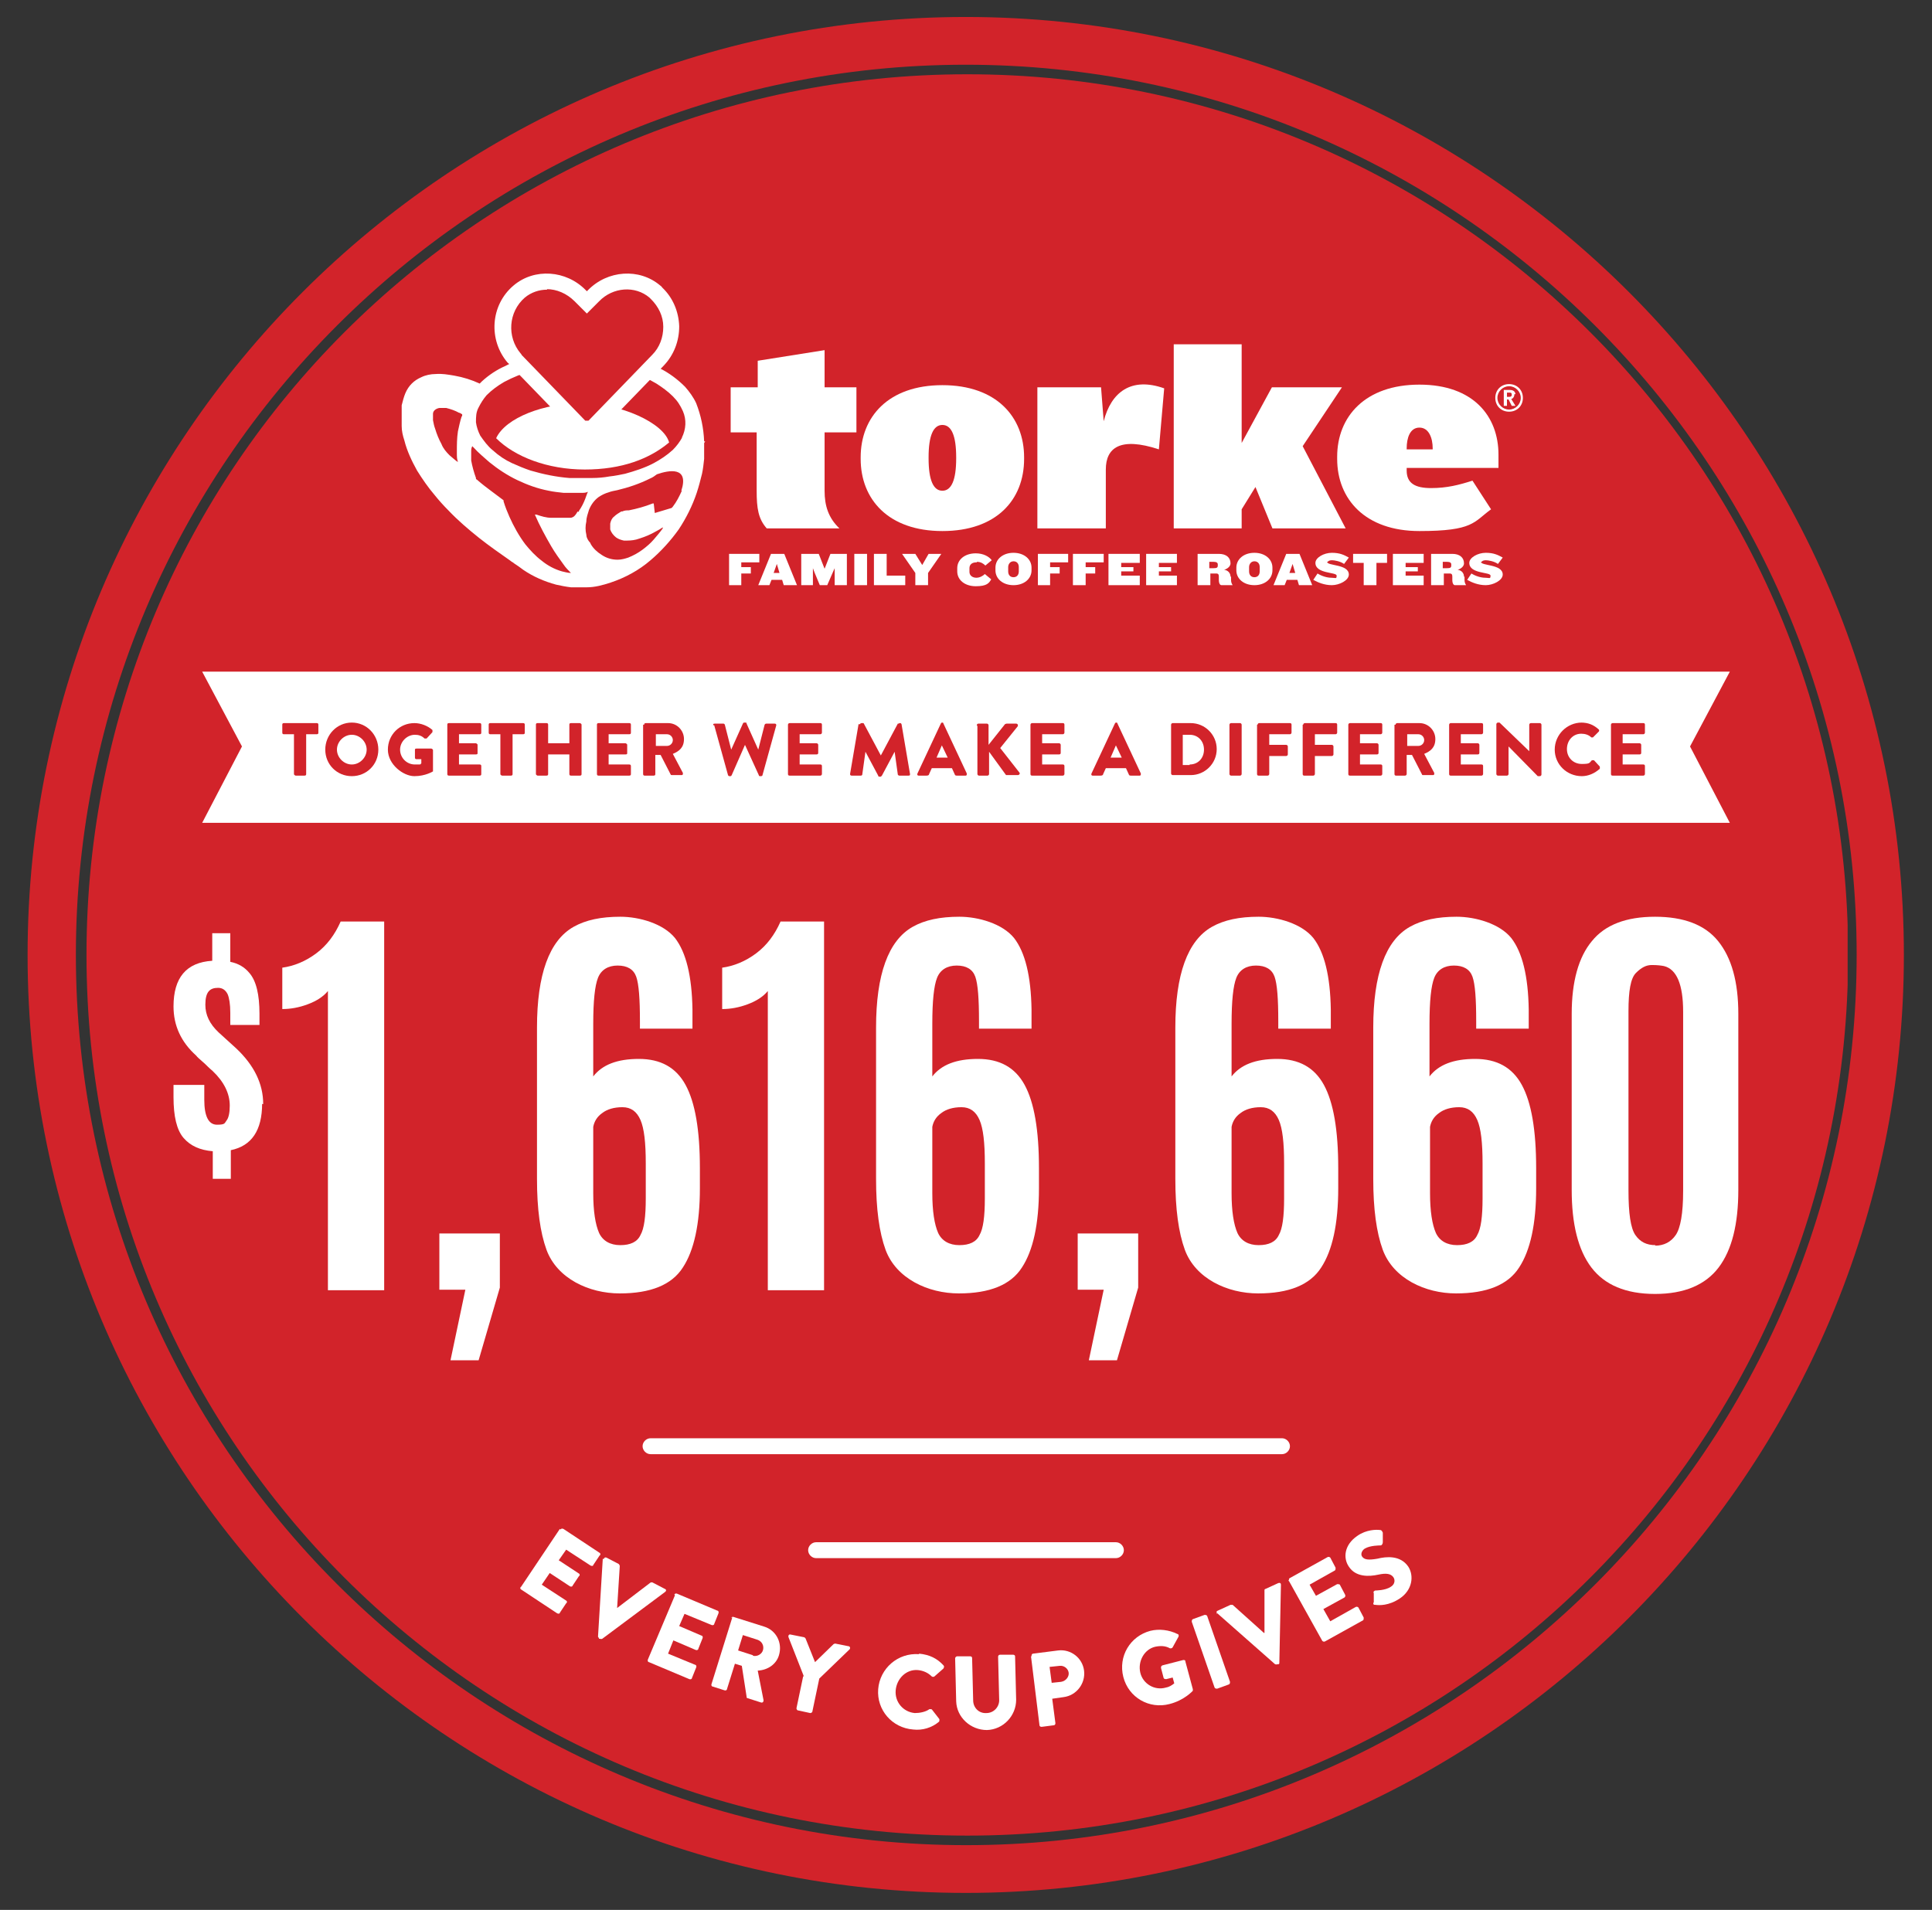 <svg viewBox="0 0 364.1 360" version="1.1" xmlns:xlink="http://www.w3.org/1999/xlink" xmlns="http://www.w3.org/2000/svg" id="Layer_1">
  
  <rect x="0" y="0" width="364.1" height="360" fill="#333333" stroke="none"/>
  
  <defs>
    <style>
      .st0 {
        fill: none;
      }

      .st1 {
        fill: #fff;
      }

      .st2 {
        fill: #d2232a;
      }

      .st3 {
        clip-path: url(#clippath);
      }
    </style>
    <clipPath id="clippath">
      <rect height="332" width="332" y="14" x="16.2" class="st0"></rect>
    </clipPath>
  </defs>
  <g data-name="Layer_1" id="Layer_11">
    <g id="Group_718">
      <g class="st3">
        <g id="Group_708">
          <g id="Group_707">
            <g id="Path_339">
              <path d="M182.3,346c91.7,0,166-74.3,166-166h0c0-91.7-74.3-166-166-166h0C90.6,14,16.3,88.3,16.3,180h0c0,91.7,74.3,166,166,166h0" class="st2"></path>
            </g>
          </g>
        </g>
      </g>
    </g>
    <polygon points="326 155.1 38.1 155.1 45.6 140.7 38.1 126.6 326 126.6 318.5 140.7 326 155.1" class="st1"></polygon>
    <g>
      <path d="M55.5,138.4h-2c-.2,0-.3-.1-.3-.3v-1.5c0-.1,0-.3.3-.3h6.2c.2,0,.3.1.3.3v1.5c0,.1,0,.3-.3.3h-2v7.5c0,.1,0,.3-.3.3h-1.7c0,0-.3-.1-.3-.3v-7.5h0Z" class="st2"></path>
      <path d="M66.3,136.2c2.8,0,5,2.3,5,5.1s-2.2,5-5,5-5-2.2-5-5,2.2-5.1,5-5.1ZM66.3,144.1c1.5,0,2.8-1.3,2.8-2.8s-1.3-2.8-2.8-2.8-2.8,1.3-2.8,2.8,1.3,2.8,2.8,2.8Z" class="st2"></path>
      <path d="M78.1,136.3c1.2,0,2.5.5,3.4,1.3,0,0,0,.3,0,.4l-1.1,1.2h-.4c-.5-.5-1.1-.7-1.8-.7-1.5,0-2.8,1.3-2.8,2.8s1.2,2.8,2.8,2.8.8,0,1.2-.2v-.8h-.9c-.2,0-.3-.1-.3-.3v-1.4c0-.2,0-.3.3-.3h2.8c0,0,.3.1.3.3v4s-1.4.9-3.5.9-5-2.2-5-5,2.2-5,5-5Z" class="st2"></path>
      <path d="M84.3,136.6c0-.1,0-.3.3-.3h5.8c.2,0,.3.1.3.3v1.5c0,.1,0,.3-.3.3h-3.9v1.7h3.2c0,0,.3.1.3.3v1.5c0,.2,0,.3-.3.3h-3.2v1.9h3.9c.2,0,.3.1.3.3v1.5c0,.1,0,.3-.3.3h-5.8c-.2,0-.3-.1-.3-.3v-9.3Z" class="st2"></path>
      <path d="M94.4,138.4h-2c-.2,0-.3-.1-.3-.3v-1.5c0-.1,0-.3.3-.3h6.2c.2,0,.3.1.3.3v1.5c0,.1,0,.3-.3.3h-2v7.5c0,.1,0,.3-.3.3h-1.7c0,0-.3-.1-.3-.3v-7.5h.1Z" class="st2"></path>
      <path d="M101,136.6c0-.1,0-.3.3-.3h1.7c.2,0,.3.1.3.3v3.5h4v-3.5c0-.1,0-.3.3-.3h1.7c0,0,.3.1.3.3v9.3c0,.1,0,.3-.3.3h-1.7c-.2,0-.3-.1-.3-.3v-3.7h-4v3.7c0,.1,0,.3-.3.3h-1.7c0,0-.3-.1-.3-.3v-9.3Z" class="st2"></path>
      <path d="M112.5,136.6c0-.1,0-.3.3-.3h5.8c.2,0,.3.1.3.3v1.5c0,.1,0,.3-.3.3h-3.9v1.7h3.2c0,0,.3.1.3.3v1.5c0,.2,0,.3-.3.3h-3.2v1.9h3.9c.2,0,.3.1.3.3v1.5c0,.1,0,.3-.3.3h-5.8c-.2,0-.3-.1-.3-.3v-9.3Z" class="st2"></path>
      <path d="M121.4,136.6c0-.1,0-.3.3-.3h4.2c1.7,0,3,1.4,3,3s-.9,2.3-2.1,2.8l1.9,3.6c0,.2,0,.4-.2.4h-1.9c0,0-.2,0-.2-.1l-1.9-3.7h-1v3.6c0,.1,0,.3-.3.3h-1.7c-.2,0-.3-.1-.3-.3v-9.3h.2ZM125.7,140.6c.6,0,1.1-.5,1.1-1.1s-.5-1.1-1.1-1.1h-2.1v2.2h2.1Z" class="st2"></path>
      <path d="M134.4,136.7c0-.2,0-.3.3-.3h1.6c.1,0,.2,0,.3.2l1.2,4.7h0l2.2-4.9s.1-.2.2-.2h.3c.1,0,.2,0,.2.2l2.2,4.9h0l1.2-4.7s.1-.2.3-.2h1.6c.2,0,.3.1.3.3l-2.6,9.4c0,.1-.1.2-.3.2h-.2s-.2,0-.2-.2l-2.6-5.7h0l-2.5,5.7s-.1.2-.2.2h-.2c-.1,0-.2,0-.3-.2l-2.6-9.4h-.2Z" class="st2"></path>
      <path d="M148.5,136.6c0-.1.1-.3.3-.3h5.8c.2,0,.3.1.3.3v1.5c0,.1-.1.3-.3.3h-3.9v1.7h3.2c.1,0,.3.1.3.3v1.5c0,.2-.1.3-.3.3h-3.2v1.9h3.9c.2,0,.3.1.3.3v1.5c0,.1-.1.3-.3.3h-5.8c-.2,0-.3-.1-.3-.3v-9.3Z" class="st2"></path>
      <path d="M162.1,136.5c0-.1.1-.2.3-.2h.2s.2,0,.2.1l3.2,6h0l3.2-6h.2c0-.1.2-.1.2-.1.1,0,.2,0,.3.2l1.6,9.4c0,.2,0,.3-.3.3h-1.7c-.1,0-.3-.1-.3-.2l-.6-4.3h0l-2.4,4.5-.2.2h-.3s-.2,0-.2-.2l-2.4-4.5h0l-.6,4.3c0,.1-.1.2-.3.2h-1.7c-.2,0-.3-.1-.3-.3l1.6-9.4h.3Z" class="st2"></path>
      <path d="M172.9,145.8l4.4-9.4s.1-.2.2-.2h.1s.2,0,.2.2l4.4,9.4c0,.2,0,.4-.2.4h-1.6c-.3,0-.4,0-.5-.3l-.5-1.1h-3.8l-.5,1.1c0,.2-.2.3-.5.3h-1.5c-.2,0-.3-.2-.2-.4h0ZM178.6,142.8l-1.1-2.3h0l-1,2.3h2.1Z" class="st2"></path>
      <path d="M184.1,136.7c0-.2.1-.3.3-.3h1.6c.2,0,.3.2.3.3v3.7l3.1-3.9s.2-.1.3-.1h1.8c.3,0,.4.3.3.5l-3.3,4.1,3.6,4.6c.2.2,0,.5-.3.5h-2.2l-3.2-4.4v4.2c0,.2-.2.3-.3.3h-1.6c-.2,0-.3-.2-.3-.3v-9.1h-.1Z" class="st2"></path>
      <path d="M194.2,136.6c0-.1.1-.3.3-.3h5.8c.2,0,.3.1.3.3v1.5c0,.1-.1.3-.3.3h-3.9v1.7h3.2c.1,0,.3.1.3.3v1.5c0,.2-.1.3-.3.3h-3.2v1.9h3.9c.2,0,.3.1.3.3v1.5c0,.1-.1.3-.3.3h-5.8c-.2,0-.3-.1-.3-.3v-9.3Z" class="st2"></path>
      <path d="M205.7,145.8l4.4-9.4s.1-.2.2-.2h.1s.2,0,.2.2l4.4,9.4c0,.2,0,.4-.2.4h-1.6c-.3,0-.4,0-.5-.3l-.5-1.1h-3.8l-.5,1.1c0,.2-.2.3-.5.3h-1.5c-.2,0-.3-.2-.2-.4h0ZM211.4,142.8l-1.1-2.3h0l-1,2.3h2.1Z" class="st2"></path>
      <path d="M220.7,136.6c0-.1.1-.3.3-.3h3.4c2.7,0,4.9,2.2,4.9,4.9s-2.2,4.9-4.9,4.9h-3.4c-.1,0-.3-.1-.3-.3v-9.3h0ZM224.2,144.1c1.6,0,2.7-1.2,2.7-2.8s-1.1-2.8-2.7-2.8h-1.3v5.7h1.3Z" class="st2"></path>
      <path d="M231.7,136.6c0-.1.1-.3.3-.3h1.7c.1,0,.3.1.3.3v9.3c0,.1-.1.3-.3.3h-1.7c-.1,0-.3-.1-.3-.3v-9.3Z" class="st2"></path>
      <path d="M237,136.6c0-.1.1-.3.3-.3h5.8c.2,0,.3.1.3.3v1.5c0,.1-.1.3-.3.3h-3.9v2h3.2c.1,0,.3.1.3.3v1.5c0,.1-.1.3-.3.3h-3.2v3.4c0,.1-.1.3-.3.3h-1.7c-.2,0-.3-.1-.3-.3v-9.3h0Z" class="st2"></path>
      <path d="M245.6,136.6c0-.1.1-.3.3-.3h5.8c.2,0,.3.1.3.3v1.5c0,.1-.1.3-.3.3h-3.9v2h3.2c.1,0,.3.1.3.3v1.5c0,.1-.1.3-.3.3h-3.2v3.4c0,.1-.1.3-.3.3h-1.7c-.2,0-.3-.1-.3-.3v-9.3h0Z" class="st2"></path>
      <path d="M254.1,136.6c0-.1.1-.3.3-.3h5.8c.2,0,.3.1.3.3v1.5c0,.1-.1.3-.3.3h-3.9v1.7h3.2c.1,0,.3.1.3.3v1.5c0,.2-.1.3-.3.3h-3.2v1.9h3.9c.2,0,.3.1.3.3v1.5c0,.1-.1.3-.3.3h-5.8c-.2,0-.3-.1-.3-.3v-9.3Z" class="st2"></path>
      <path d="M263,136.6c0-.1.1-.3.3-.3h4.2c1.7,0,3,1.4,3,3s-.9,2.3-2.1,2.8l1.9,3.6c0,.2,0,.4-.2.4h-1.9c-.1,0-.2,0-.2-.1l-1.9-3.7h-1v3.6c0,.1-.1.3-.3.3h-1.7c-.2,0-.3-.1-.3-.3v-9.3h.2ZM267.3,140.6c.6,0,1.1-.5,1.1-1.1s-.5-1.1-1.1-1.1h-2.1v2.2h2.1Z" class="st2"></path>
      <path d="M273.1,136.6c0-.1.1-.3.3-.3h5.8c.2,0,.3.1.3.3v1.5c0,.1-.1.3-.3.3h-3.9v1.7h3.2c.1,0,.3.1.3.3v1.5c0,.2-.1.3-.3.3h-3.2v1.9h3.9c.2,0,.3.1.3.3v1.5c0,.1-.1.3-.3.3h-5.8c-.2,0-.3-.1-.3-.3v-9.3Z" class="st2"></path>
      <path d="M282,136.5c0-.1.1-.3.3-.3h.3l5.6,5.4h0v-5c0-.1.1-.3.3-.3h1.7c.1,0,.3.1.3.3v9.4c0,.1-.1.3-.3.3h-.4l-5.5-5.6h0v5.2c0,.1-.1.3-.3.3h-1.7c-.1,0-.3-.1-.3-.3v-9.4h0Z" class="st2"></path>
      <path d="M297.9,136.2c1.4,0,2.4.4,3.4,1.3.1.1.1.3,0,.4l-1.1,1.1h-.3c-.5-.5-1.2-.7-1.9-.7-1.6,0-2.7,1.3-2.7,2.9s1.2,2.8,2.8,2.8,1.4-.2,1.9-.7h.4l1.1,1.2v.4c-1,.9-2.2,1.4-3.4,1.4-2.8,0-5.1-2.2-5.1-5s2.3-5.1,5.1-5.1h-.2Z" class="st2"></path>
      <path d="M303.6,136.6c0-.1.1-.3.3-.3h5.8c.2,0,.3.1.3.3v1.5c0,.1-.1.3-.3.3h-3.9v1.7h3.2c.1,0,.3.1.3.3v1.5c0,.2-.1.3-.3.3h-3.2v1.9h3.9c.2,0,.3.1.3.3v1.5c0,.1-.1.3-.3.3h-5.8c-.2,0-.3-.1-.3-.3v-9.3Z" class="st2"></path>
    </g>
    <g>
      <path d="M105.7,288.3c0-.2.3-.2.5-.1l6.8,4.5c.2.1.2.4,0,.5l-1.2,1.8c0,.2-.3.2-.5.1l-4.6-3-1.4,2,3.8,2.5c.2.1.2.4,0,.5l-1.2,1.8c0,.2-.4.2-.5.1l-3.8-2.5-1.5,2.2,4.6,3c.2.1.2.4,0,.5l-1.2,1.8c0,.2-.3.2-.5.1l-6.8-4.5c-.2-.1-.2-.4,0-.5l7.3-10.9h0Z" class="st1"></path>
      <path d="M113.8,293.9c0-.3.3-.4.5-.3l2.3,1.2c0,0,.2.2.2.4l-.5,7.9h0l6.3-4.8s.3-.1.4,0l2.3,1.2c.3.1.3.4,0,.6l-11.8,8.8c0,0-.3.1-.4,0h-.2c0-.2-.2-.3-.2-.4l.9-14.7h0Z" class="st1"></path>
      <path d="M127.1,300.6c0-.2.3-.3.5-.2l7.6,3.2c.2,0,.3.3.2.5l-.8,2c0,.2-.3.3-.5.2l-5.1-2.1-1,2.3,4.2,1.8c.2,0,.3.3.2.5l-.8,2c0,.2-.3.3-.5.2l-4.2-1.8-1,2.5,5.1,2.1c.2,0,.3.3.2.5l-.8,2c0,.2-.3.3-.5.2l-7.6-3.2c-.2,0-.3-.3-.2-.5l5.1-12.1h0Z" class="st1"></path>
      <path d="M137.8,305c0-.2.3-.3.5-.2l5.7,1.8c2.3.7,3.5,3.1,2.8,5.4-.5,1.7-2.1,2.8-4,2.9l1.1,5.6c0,.3-.2.5-.5.4l-2.5-.8c-.2,0-.2-.2-.2-.3l-.9-5.8-1.3-.4-1.5,4.8c0,.2-.3.3-.5.2l-2.2-.7c-.2,0-.3-.3-.2-.5l3.9-12.5h-.2ZM141.9,312.1c.8.2,1.7-.3,1.9-1.1.2-.8-.2-1.6-1-1.9l-2.8-.9-.9,2.9,2.8.9h0Z" class="st1"></path>
      <path d="M151.5,316l-2.9-7.4c-.1-.3.1-.6.4-.5l2.5.5c.2,0,.2.2.3.2l1.8,4.5,3.5-3.4s.2-.1.3-.1l2.5.5c.3,0,.4.4.2.6l-5.7,5.5-1.3,6.2c0,.2-.3.3-.4.3l-2.3-.5c-.2,0-.3-.3-.3-.4l1.3-6.2v.2Z" class="st1"></path>
      <path d="M173.2,311.7c2,.2,3.4.9,4.6,2.2.2.2.1.4,0,.6l-1.7,1.5c-.1.1-.4.1-.5,0-.7-.7-1.6-1.1-2.6-1.2-2.2-.2-4,1.6-4.2,3.8-.2,2.2,1.4,4.1,3.6,4.3.9,0,2-.2,2.7-.7.1-.1.4,0,.5,0l1.4,1.8c.1.1,0,.4,0,.5-1.4,1.2-3.2,1.7-4.9,1.5-4-.3-6.9-3.7-6.6-7.6s3.7-6.9,7.7-6.6h0Z" class="st1"></path>
      <path d="M180,312.6c0-.2.2-.4.4-.4h2.4c.2,0,.4.1.4.3l.2,8c0,1.4,1.1,2.5,2.5,2.4,1.4,0,2.5-1.2,2.4-2.6l-.2-8c0-.2.1-.4.4-.4h2.4c.2,0,.4.1.4.3l.2,8.2c0,3-2.4,5.6-5.5,5.7-3.1,0-5.7-2.4-5.8-5.4l-.2-8.2h0Z" class="st1"></path>
      <path d="M194.4,312.1c0-.2.1-.4.3-.4l4.7-.6c2.4-.3,4.6,1.4,4.9,3.8.3,2.4-1.4,4.7-3.9,5l-2.1.3.6,4.6c0,.2-.1.4-.3.4l-2.3.3c-.2,0-.4-.1-.4-.3l-1.6-13h.1ZM200,317c.8-.1,1.5-.9,1.4-1.7-.1-.8-.9-1.4-1.7-1.3l-1.9.2.4,3,1.9-.2h0Z" class="st1"></path>
      <path d="M216.8,307.4c1.6-.4,3.5-.2,5.1.6.2,0,.3.3.2.5l-1.1,2c-.1.2-.3.2-.5.2-.9-.5-1.8-.5-2.8-.3-2.1.5-3.3,2.8-2.8,4.9s2.7,3.4,4.8,2.8c.6-.1,1.1-.4,1.6-.8l-.3-1.1-1.2.3c-.2,0-.4,0-.5-.2l-.5-1.9c0-.2,0-.4.3-.5l3.9-1c.2,0,.4,0,.4.3l1.4,5.2v.3s-1.6,1.8-4.4,2.5c-3.8,1-7.7-1.2-8.7-5.1s1.3-7.7,5.1-8.7h0Z" class="st1"></path>
      <path d="M224.6,305.7c0-.2,0-.4.2-.5l2.2-.8c.2,0,.4,0,.5.2l4.3,12.4c0,.2,0,.4-.2.5l-2.2.8c-.2,0-.4,0-.5-.2l-4.3-12.4Z" class="st1"></path>
      <path d="M229.4,304.2c-.2-.2-.2-.5.1-.6l2.4-1.1h.4l5.9,5.3h.1v-8c0-.1,0-.3.2-.3l2.4-1.1c.3-.1.5,0,.5.3l-.3,14.7c0,.1,0,.3-.2.3h-.2c-.1.1-.3,0-.4,0l-11-9.7v.2Z" class="st1"></path>
      <path d="M242.9,298c0-.2,0-.4.1-.5l7.2-4c.2-.1.4,0,.5.1l1,1.9c0,.2,0,.4-.1.5l-4.8,2.7,1.2,2.1,4-2.2c.2,0,.4,0,.5.1l1,1.9c.1.2,0,.4-.1.5l-4,2.2,1.3,2.3,4.8-2.7c.2-.1.4,0,.5.1l1,1.9c0,.2,0,.4-.1.5l-7.2,4c-.2.1-.4,0-.5-.1l-6.4-11.5v.2Z" class="st1"></path>
      <path d="M258.9,302.2v-1.9c-.2-.3.2-.5.3-.5,0,0,1.9,0,2.9-.7.7-.4.9-1.2.5-1.8-.5-.7-1.4-.8-2.8-.5-1.8.4-4.3.5-5.6-1.5-1.1-1.6-.9-4.1,1.6-5.8,1.7-1.2,3.6-1.2,4.3-1.1.3,0,.4.3.5.5v1.8c0,.3-.2.6-.4.6s-2,0-3,.6c-.6.4-.8,1.1-.5,1.5.4.6,1.2.7,2.9.4,1.6-.4,4.3-.7,5.8,1.5,1.1,1.7.8,4.4-1.6,6-2.1,1.4-3.9,1.3-4.6,1.2-.3,0-.4,0-.4-.4h.1Z" class="st1"></path>
    </g>
    <path d="M182,356.8c-97.5,0-176.8-79.3-176.8-176.8S84.5,3.2,182,3.2s176.8,79.3,176.8,176.8-79.3,176.8-176.8,176.8h0ZM182,12.2C89.5,12.2,14.3,87.5,14.3,180s75.3,167.8,167.8,167.8,167.8-75.3,167.8-167.8S274.5,12.2,182,12.2Z" class="st2"></path>
    <path d="M241.6,274.1h-119c-.8,0-1.5-.7-1.5-1.5s.7-1.5,1.5-1.5h119c.8,0,1.5.7,1.5,1.5s-.7,1.5-1.5,1.5Z" class="st1"></path>
    <path d="M210.3,293.7h-56.5c-.8,0-1.5-.7-1.5-1.5s.7-1.5,1.5-1.5h56.5c.8,0,1.5.7,1.5,1.5s-.7,1.5-1.5,1.5Z" class="st1"></path>
    <g>
      <polygon points="139.7 106 143.1 106 143.1 104.4 137.4 104.4 137.4 110.3 139.7 110.3 139.7 108.1 141.5 108.1 141.5 106.9 139.7 106.9 139.7 106" class="st1"></polygon>
      <path d="M145.3,104.4l-2.4,5.9h2.1l.4-1h2l.3,1h2.5l-2.4-5.9h-2.5ZM145.8,108l.6-1.7.5,1.7h-1.1Z" class="st1"></path>
      <polygon points="155.6 106.7 155.4 107.2 155.2 106.7 154.3 104.4 151 104.4 151 110.3 153.2 110.3 153.2 107.1 153.5 107.9 154.5 110.3 155.9 110.3 156.9 108 157.3 107.1 157.3 110.3 159.6 110.3 159.6 104.4 156.5 104.4 155.6 106.7" class="st1"></polygon>
      <rect height="5.9" width="2.4" y="104.4" x="161" class="st1"></rect>
      <polygon points="167.1 104.4 164.7 104.4 164.7 110.3 170.6 110.3 170.6 108.5 167.1 108.5 167.1 104.4" class="st1"></polygon>
      <polygon points="173.8 106.5 172.5 104.4 170 104.4 172.5 108 172.5 110.3 174.9 110.3 174.9 108 177.4 104.4 175 104.4 173.8 106.5" class="st1"></polygon>
      <path d="M184.1,105.9c.7,0,1.2.3,1.6.7l1.2-1c-.5-.7-1.6-1.3-3-1.3-2.1,0-3.5,1.2-3.5,2.8v.6c0,1.6,1.4,2.8,3.5,2.8s2.5-.6,2.9-1.3l-1.2-1c-.3.3-.9.7-1.6.7s-1.3-.4-1.3-1.1v-.7c0-.7.5-1.1,1.3-1.1h.1Z" class="st1"></path>
      <path d="M191,104.2c-2,0-3.4,1.2-3.4,2.8v.5c0,1.6,1.4,2.8,3.4,2.8s3.4-1.2,3.4-2.8v-.5c0-1.6-1.4-2.8-3.4-2.8ZM192,107.7c0,.7-.4,1.1-1,1.1s-1-.4-1-1.1v-.8c0-.6.4-1.1,1-1.1s1,.4,1,1.1v.8Z" class="st1"></path>
      <polygon points="195.6 110.3 197.9 110.3 197.9 108.1 199.7 108.1 199.7 106.9 197.9 106.9 197.9 106 201.3 106 201.3 104.4 195.6 104.4 195.6 110.3" class="st1"></polygon>
      <polygon points="202.2 110.3 204.6 110.3 204.6 108.1 206.4 108.1 206.4 106.9 204.6 106.9 204.6 106 208 106 208 104.4 202.2 104.4 202.2 110.3" class="st1"></polygon>
      <polygon points="208.9 110.3 214.8 110.3 214.8 108.5 211.3 108.5 211.3 107.7 213.6 107.7 213.6 106.9 211.3 106.9 211.3 106.1 214.8 106.1 214.8 104.4 208.9 104.4 208.9 110.3" class="st1"></polygon>
      <polygon points="216 110.3 221.8 110.3 221.8 108.5 218.4 108.5 218.4 107.7 220.7 107.7 220.7 106.9 218.4 106.9 218.4 106.1 221.8 106.1 221.8 104.4 216 104.4 216 110.3" class="st1"></polygon>
      <path d="M231.9,108.7c0-.6-.4-1.2-1.2-1.3.7-.2,1.2-.7,1.2-1.2h0c0-1.1-.8-1.8-2.2-1.8h-4v5.9h2.4v-2.2h1.1c.4,0,.5.2.5.6v.7c0,.5.2.9.5.9h2.1c-.2-.3-.3-.6-.3-1v-.6h-.1ZM229.5,106.6c0,.4-.2.5-.8.5h-.8v-1.2h.8c.6,0,.8.2.8.5h0v.2Z" class="st1"></path>
      <path d="M236.4,104.2c-2,0-3.4,1.2-3.4,2.8v.5c0,1.6,1.4,2.8,3.4,2.8s3.4-1.2,3.4-2.8v-.5c0-1.6-1.4-2.8-3.4-2.8ZM237.4,107.7c0,.7-.4,1.1-1,1.1s-1-.4-1-1.1v-.8c0-.6.4-1.1,1-1.1s1,.4,1,1.1v.8Z" class="st1"></path>
      <path d="M242.4,104.4l-2.4,5.9h2.1l.4-1h2l.3,1h2.5l-2.4-5.9h-2.5ZM243,108l.6-1.7.5,1.7h-1.1Z" class="st1"></path>
      <path d="M250.2,106c0-.2.3-.4.8-.4s1.6.2,2.3.7l.9-1.2c-.9-.5-1.7-.9-3.2-.9s-3.1.9-3.1,1.9c0,2.1,4,1.7,4,2.4s-.2.4-1,.4-1.8-.3-2.6-.8l-.8,1.2c.9.5,2.1,1,3.5,1s3.2-.9,3.2-2c0-2-4.1-1.6-4.1-2.4h.1Z" class="st1"></path>
      <polygon points="255 106.1 257 106.1 257 110.3 259.4 110.3 259.4 106.1 261.4 106.1 261.4 104.4 255 104.4 255 106.1" class="st1"></polygon>
      <polygon points="262.5 110.3 268.3 110.3 268.3 108.5 264.9 108.5 264.9 107.7 267.2 107.7 267.2 106.9 264.9 106.9 264.9 106.1 268.3 106.1 268.3 104.4 262.5 104.4 262.5 110.3" class="st1"></polygon>
      <path d="M275.9,108.7c0-.6-.4-1.2-1.2-1.3.7-.2,1.2-.7,1.2-1.2h0c0-1.1-.8-1.8-2.2-1.8h-4v5.9h2.4v-2.2h1.1c.4,0,.5.2.5.6v.7c0,.5.2.9.5.9h2.1c-.2-.3-.3-.6-.3-1v-.6h-.1ZM273.5,106.6c0,.4-.2.5-.8.5h-.8v-1.2h.8c.6,0,.8.2.8.5h0v.2Z" class="st1"></path>
      <path d="M279.2,106c0-.2.3-.4.8-.4s1.6.2,2.3.7l.9-1.2c-.9-.5-1.7-.9-3.2-.9s-3.1.9-3.1,1.9c0,2.1,4,1.7,4,2.4s-.2.4-1,.4-1.8-.3-2.6-.8l-.8,1.2c.9.5,2.1,1,3.5,1s3.2-.9,3.2-2c0-2-4.1-1.6-4.1-2.4h.1Z" class="st1"></path>
      <path d="M142.6,92.5c0,3.3.3,5.3,1.9,7.1h13.7c-2.1-2-2.8-4.3-2.8-7.1v-11h6v-8.5h-6v-7l-12.6,2v5h-5.1v8.5h4.9v11h0Z" class="st1"></path>
      <path d="M193,86.5v-.3c0-7.6-5.2-13.6-15.4-13.6s-15.4,6-15.4,13.6v.3c0,7.6,5.2,13.6,15.4,13.6s15.4-5.9,15.4-13.6ZM180.2,86.4c0,4.1-.9,6.1-2.6,6.1s-2.6-2-2.6-6.1v-.2c0-4.1.9-6.1,2.6-6.1s2.6,2,2.6,6.1v.2Z" class="st1"></path>
      <path d="M218.4,84.7l1-11.5c-6.2-2.2-10,.7-11.4,6.2l-.5-6.4h-12v26.6h12.9v-11.1c0-4.1,2.7-6.2,10-3.8Z" class="st1"></path>
      <polygon points="245.5 84.1 252.9 73 239.7 73 234 83.5 234 64.9 221.2 64.9 221.2 99.6 234 99.6 234 96 236.6 91.8 239.8 99.6 253.6 99.6 245.5 84.1" class="st1"></polygon>
      <path d="M252,86.5c0,7.6,5.3,13.6,15.5,13.6s10.2-1.7,13.5-4.1l-3.5-5.4c-2.5.8-4.8,1.4-7.8,1.4s-4.6-.9-4.6-3.3v-.5h17.3v-2.5c0-7.2-4.7-13.2-14.9-13.2s-15.5,6-15.5,13.6v.3h0ZM265.1,84.5c0-1.9.6-3.9,2.4-3.9s2.5,2,2.5,3.9v.2h-4.9v-.2Z" class="st1"></path>
      <path d="M284.4,72.4c-1.5,0-2.6,1.1-2.6,2.6s1.1,2.6,2.6,2.6,2.6-1.1,2.6-2.6-1.1-2.6-2.6-2.6ZM284.4,77.2c-1.2,0-2.2-1-2.2-2.2s1-2.2,2.2-2.2,2.2,1,2.2,2.2-1,2.2-2.2,2.2Z" class="st1"></path>
      <path d="M285.6,74.4c0-.6-.4-.9-1.1-.9h-1.1v3h.6v-1.2h.3l.6,1.2h.7l-.8-1.3c.2,0,.6-.3.6-.9h.2ZM284.4,74.8h-.4v-.8h.4c.3,0,.5,0,.5.4s-.3.4-.5.4Z" class="st1"></path>
    </g>
    <g>
      <g id="Group_721">
        <g id="Path_361">
          <path d="M132.7,83.2c-.1-2.5-.6-4.9-1.5-7.2-.5-1.1-1.3-2.2-2.1-3.1-1.4-1.4-3-2.6-4.8-3.5s-3.6-1.6-5.5-2.2c-1.3-.4-2.6-.6-3.9-.8-1,0-1.9-.3-2.9-.3h-4c-.9,0-1.8,0-2.7.2-1.7.2-3.5.5-5.2.9s-3.4,1-4.9,1.8c-1.6.7-3.1,1.7-4.4,2.9l-.2.2-.2.2h0c-1.5-.7-3.1-1.2-4.8-1.5-1.2-.2-2.3-.4-3.5-.3-.9,0-1.9.2-2.7.6-1.4.6-2.4,1.6-3,3-.3.7-.5,1.5-.7,2.3,0,.5,0,1,0,1.5v1h0v1.4c0,.9.2,1.8.5,2.7.5,2,1.4,3.9,2.4,5.7,1,1.6,2.1,3.2,3.3,4.6.8,1,1.7,2,2.6,2.9,1.8,1.9,3.8,3.6,5.8,5.2,1.9,1.5,3.9,2.9,5.9,4.3.2.2.5.3.7.5.6.4,1.2.8,1.7,1.2,1.9,1.3,4,2.2,6.2,2.8.9.2,1.9.4,2.8.5h3c1.5,0,3-.4,4.5-.9,2.7-.9,5.3-2.3,7.5-4.2,2-1.7,3.8-3.7,5.3-5.8,1.4-2.1,2.6-4.5,3.4-6.9.4-1.2.7-2.4,1-3.6.2-.9.3-1.9.4-2.8v-3l.2-.3ZM87,78.5c-.3.9-.5,1.9-.7,2.8-.2,1.3-.2,2.6-.2,3.8s0,1.3.2,2h0q0,0,0,0c-.6-.4-1.1-.9-1.6-1.3-.6-.6-1.2-1.3-1.5-2.1-.5-.9-.9-1.9-1.2-2.9-.2-.5-.3-1.1-.4-1.6v-1.2c0-.6.6-1,1.2-1.1h1.3c.8.2,1.7.5,2.4.9.2,0,.4.2.6.3v.3h0ZM108.9,96.4c-.2.2-.3.5-.5.7-.2.3-.6.5-.9.5h-1c-.9,0-1.7,0-2.6,0-1,0-1.9-.3-2.8-.6h-.3c.9,2.1,2,4.1,3.1,6,.7,1.2,1.5,2.3,2.3,3.4.4.6.9,1.1,1.4,1.6h0c-.6,0-1.2-.2-1.7-.3-1.4-.4-2.7-1.1-3.8-2-1.2-.9-2.2-2-3.1-3.1-1.2-1.6-2.2-3.4-3-5.2-.4-.9-.8-1.9-1.1-2.9,0,0,0,0,0-.2-.8-.6-1.6-1.2-2.4-1.8-.8-.6-1.6-1.2-2.4-1.9,0,0-.2-.2-.4-.3v-.2c-.4-1.1-.7-2.2-.9-3.3,0-.5,0-1.1,0-1.7,0-.3,0-.6.2-1l.3.3c.9,1,1.9,1.8,2.9,2.7,1.6,1.3,3.4,2.5,5.3,3.4s3.8,1.6,5.9,2c.9.2,1.9.3,2.8.4h3.4c.4,0,.8,0,1.2-.2h0c-.2.4-.3.8-.5,1.3-.3.8-.7,1.6-1.2,2.3v.2ZM128.5,92.5c-.5,1.1-1,2.1-1.7,3,0,0-.2.3-.4.3-1,.3-2,.6-3,.9h0l-.2-1.8h-.2c-1.5.6-3,1-4.5,1.3-.4,0-.8,0-1.2.2h-.2c-.5.3-1,.6-1.4,1-.4.3-.6.8-.7,1.3,0,.4,0,.7,0,1.1.2.6.6,1.1,1.1,1.5.4.3,1,.5,1.5.6.8,0,1.5,0,2.3-.2,1-.3,1.9-.6,2.9-1.1.7-.4,1.4-.7,2.1-1.2h0s0,0,0,.2c-.5.7-1.1,1.4-1.7,2.1s-1.3,1.3-2.1,1.9c-.8.6-1.7,1.1-2.7,1.5-.6.2-1.3.4-2,.4-1.1,0-2.1-.3-3-.9-.8-.5-1.6-1.2-2.1-2.1,0-.2-.3-.4-.4-.6-.2-.3-.4-.7-.4-1.1-.2-.8-.2-1.7,0-2.5,0-.8.3-1.5.5-2.2.4-1,1-1.8,1.8-2.4.6-.4,1.2-.7,1.9-.9.5-.2,1.1-.3,1.6-.4,2.1-.5,4.2-1.2,6.2-2.2.5-.2.9-.5,1.3-.8,2.3-.8,6.1-1.5,4.6,3.1h0ZM128.6,82.4c-.5.9-1.1,1.7-1.8,2.4-1.1,1-2.3,1.8-3.6,2.5-1.7.9-3.6,1.5-5.4,2-1,.2-1.9.4-2.9.5-1.1.2-2.2.3-3.3.3h-1.5c-.9,0-1.9,0-2.8,0-2.5-.2-4.9-.7-7.3-1.4-1.2-.4-2.4-.9-3.5-1.4-1.3-.6-2.5-1.4-3.6-2.4-1-.8-1.7-1.8-2.4-2.8-.4-.8-.7-1.7-.8-2.5,0-1,0-1.9.5-2.8.4-.8.9-1.6,1.5-2.3,1-1,2.1-1.8,3.3-2.5,1.7-.9,3.4-1.6,5.3-2.1,2.3-.6,4.7-1,7.1-1.1h2.5c.7,0,1.5,0,2.2,0,.7,0,1.4.2,2.1.3,1.6.2,3.2.6,4.7,1.1,1.7.5,3.3,1.2,4.8,2.1,1.1.7,2.2,1.5,3.1,2.4s1.4,1.7,1.9,2.8c.7,1.6.6,3.4-.2,5h.1Z" class="st1"></path>
        </g>
        <g id="Path_364">
          <path d="M109.5,76c-6.9,0-14.2,2.7-16,6.6,3.5,3.5,9.7,5.9,16.7,5.9s12.2-2,15.9-5.1c-1-3.7-9.2-7.4-16.6-7.4Z" class="st1"></path>
        </g>
      </g>
      <g id="heart">
        <path d="M123.4,55c-3.4-2.9-8.4-2.4-11.6.8l-1.2,1.3-1.2-1.3c-3.1-3.2-8.2-3.7-11.6-.8-3.7,3.2-4.1,8.8-.9,12.5,0,0,.2.2.3.3l12,12.4c.7.8,2,.8,2.7,0h0l12-12.4c3.4-3.5,3.3-9.2-.3-12.6,0,0-.2-.2-.3-.3h0Z" class="st2"></path>
        <path d="M110.6,82.3c-.9,0-1.8-.4-2.5-1.1l-12-12.4c0,0-.2-.3-.4-.4-3.7-4.3-3.3-10.9,1.1-14.6,3.9-3.3,9.9-2.9,13.6.9l.2.2.2-.2c3.7-3.8,9.7-4.2,13.6-.9h0c0,0,.3.2.4.4,2,1.9,3.1,4.5,3.2,7.3,0,2.8-1,5.4-2.9,7.4l-12.1,12.5c-.7.6-1.5,1-2.4,1h0ZM103.1,54.6c-1.5,0-3,.5-4.2,1.5-3.1,2.7-3.4,7.4-.8,10.5,0,0,.2.2.2.3l12,12.4c0,0,.3,0,.3,0,0,0,.2,0,.3,0l12-12.4c1.4-1.4,2.1-3.3,2.1-5.3s-.9-3.8-2.3-5.2c0,0-.2-.2-.3-.3-2.7-2.3-6.9-2-9.5.7l-2.3,2.3-2.3-2.3c-1.5-1.5-3.4-2.3-5.3-2.3h.1Z" class="st1"></path>
      </g>
    </g>
    <path d="M49.4,208c0,5.1-2,8-5.9,8.8v5.4h-3.4v-5.2c-2.4-.2-4.2-1-5.5-2.5s-1.9-4.1-1.9-7.7v-2.3h5.8v2.8c0,3.1.8,4.7,2.4,4.7s1.4-.3,1.8-.8.6-1.5.6-2.8c0-2.3-1.1-4.5-3.2-6.5,0,0-.6-.5-1.5-1.4-.9-.8-1.5-1.3-1.6-1.5-2.9-2.6-4.3-5.7-4.3-9.3,0-5.4,2.4-8.3,7.3-8.6v-5.2h3.4v5.4c1.5.3,2.7,1,3.6,2.1,1.3,1.5,1.9,4.1,1.9,7.7h0v2.1h-5.5v-2.3c0-1.6-.2-2.8-.5-3.5-.4-.8-1-1.2-1.8-1.2s-1.4.2-1.8.7c-.4.5-.6,1.3-.6,2.5,0,1.9.8,3.6,2.5,5.2l3.3,3c3.4,3.2,5.1,6.7,5.1,10.5h-.2Z" class="st1"></path>
  </g>
  <g id="Amount_before_outline">
    <g>
      <path d="M61.8,243.1v-56.3c-.9,1.1-2.2,1.9-3.8,2.5s-3.2.9-4.8.9v-7.8c2.2-.3,4.4-1.2,6.4-2.7s3.5-3.5,4.6-6h8.2v69.5h-10.6Z" class="st1"></path>
      <path d="M84.9,256.4l2.8-13.3h-4.9v-10.6h11.4v10.2l-4,13.7h-5.3Z" class="st1"></path>
      <path d="M111.8,202.9c1.7-2.2,4.5-3.3,8.6-3.3s7,1.6,8.8,4.9c1.8,3.3,2.7,8.5,2.7,15.7v3.8c0,6.7-1.1,11.7-3.2,14.9-2.1,3.3-6.1,4.9-11.9,4.9s-11.8-2.8-13.8-8.2c-1.2-3.3-1.8-7.7-1.8-13.4v-28.5c0-10,2.3-16.4,6.9-19,2.3-1.3,5.2-1.9,8.8-1.9s8.1,1.3,10.3,4c2.1,2.7,3.2,7.2,3.3,13.5v3.6h-9.9v-1.4c0-4.2-.2-7-.7-8.4s-1.7-2.1-3.5-2.1-3.1.8-3.7,2.3-.9,4.4-.9,8.7v9.9ZM112.9,232.4c.7,1.5,2.1,2.3,4,2.3s3.2-.6,3.8-1.9c.7-1.2,1-3.5,1-6.9v-6.6c0-3.9-.3-6.6-1-8.2-.7-1.6-1.8-2.4-3.4-2.4s-2.9.4-3.8,1.1c-1,.7-1.5,1.6-1.7,2.6v12.5c0,3.4.4,5.9,1.1,7.5h0Z" class="st1"></path>
      <path d="M144.7,243.1v-56.3c-.9,1.1-2.2,1.9-3.8,2.5s-3.2.9-4.8.9v-7.8c2.2-.3,4.4-1.2,6.4-2.7s3.5-3.5,4.6-6h8.2v69.5h-10.6,0Z" class="st1"></path>
      <path d="M175.7,202.9c1.7-2.2,4.5-3.3,8.6-3.3s7,1.6,8.8,4.9,2.7,8.5,2.7,15.7v3.8c0,6.7-1.1,11.7-3.2,14.9-2.1,3.3-6.1,4.9-11.9,4.9s-11.8-2.8-13.8-8.2c-1.2-3.3-1.8-7.7-1.8-13.4v-28.5c0-10,2.3-16.4,6.9-19,2.3-1.3,5.2-1.9,8.8-1.9s8.1,1.3,10.3,4c2.1,2.7,3.2,7.2,3.3,13.5v3.6h-9.9v-1.4c0-4.2-.2-7-.7-8.4s-1.7-2.1-3.5-2.1-3.1.8-3.7,2.3c-.6,1.5-.9,4.4-.9,8.7v9.9h0ZM176.8,232.4c.7,1.5,2.1,2.3,4,2.3s3.2-.6,3.8-1.9c.7-1.2,1-3.5,1-6.9v-6.6c0-3.9-.3-6.6-1-8.2-.7-1.6-1.8-2.4-3.4-2.4s-2.9.4-3.8,1.1c-1,.7-1.5,1.6-1.7,2.6v12.5c0,3.4.4,5.9,1.1,7.5h0Z" class="st1"></path>
      <path d="M205.2,256.4l2.8-13.3h-4.9v-10.6h11.4v10.2l-4,13.7h-5.3Z" class="st1"></path>
      <path d="M232.1,202.9c1.7-2.2,4.5-3.3,8.6-3.3s7,1.6,8.8,4.9,2.7,8.5,2.7,15.7v3.8c0,6.7-1.1,11.7-3.2,14.9-2.1,3.3-6.1,4.9-11.9,4.9s-11.8-2.8-13.8-8.2c-1.2-3.3-1.8-7.7-1.8-13.4v-28.5c0-10,2.3-16.4,6.9-19,2.3-1.3,5.2-1.9,8.8-1.9s8.1,1.3,10.3,4c2.1,2.7,3.2,7.2,3.3,13.5v3.6h-9.9v-1.4c0-4.2-.2-7-.7-8.4s-1.7-2.1-3.5-2.1-3.1.8-3.7,2.3c-.6,1.5-.9,4.4-.9,8.7v9.9h0ZM233.2,232.4c.7,1.5,2.1,2.3,4,2.3s3.2-.6,3.8-1.9c.7-1.2,1-3.5,1-6.9v-6.6c0-3.9-.3-6.6-1-8.2-.7-1.6-1.8-2.4-3.4-2.4s-2.9.4-3.8,1.1c-1,.7-1.5,1.6-1.7,2.6v12.5c0,3.4.4,5.9,1.1,7.5h0Z" class="st1"></path>
      <path d="M269.4,202.9c1.7-2.2,4.5-3.3,8.6-3.3s7,1.6,8.8,4.9,2.7,8.5,2.7,15.7v3.8c0,6.7-1.1,11.7-3.2,14.9-2.1,3.3-6.1,4.9-11.9,4.9s-11.8-2.8-13.8-8.2c-1.2-3.3-1.8-7.7-1.8-13.4v-28.5c0-10,2.3-16.4,6.9-19,2.3-1.3,5.2-1.9,8.8-1.9s8.1,1.3,10.3,4c2.1,2.7,3.2,7.2,3.3,13.5v3.6h-9.9v-1.4c0-4.2-.2-7-.7-8.4s-1.7-2.1-3.5-2.1-3.1.8-3.7,2.3-.9,4.4-.9,8.7v9.9h0ZM270.6,232.4c.7,1.5,2.1,2.3,4,2.3s3.2-.6,3.8-1.9c.7-1.2,1-3.5,1-6.9v-6.6c0-3.9-.3-6.6-1-8.2-.7-1.6-1.8-2.4-3.4-2.4s-2.9.4-3.8,1.1c-1,.7-1.5,1.6-1.7,2.6v12.5c0,3.4.4,5.9,1.1,7.5h0Z" class="st1"></path>
      <path d="M323.9,238.9c-2.5,3.3-6.5,5-12,5s-9.5-1.7-12-5-3.7-8.2-3.7-14.6v-33.2c0-6.1,1.3-10.7,3.8-13.7,2.5-3.1,6.5-4.6,11.9-4.6s9.4,1.5,11.9,4.6,3.8,7.6,3.8,13.7v33.2c0,6.4-1.2,11.3-3.7,14.6h0ZM311.9,234.8c1.7,0,3-.7,3.9-2s1.4-4.1,1.4-8.3v-33.8c0-5.1-1.2-8-3.6-8.6-.5-.1-1.2-.2-2.3-.2s-2,.5-3,1.5-1.4,3.4-1.4,7.2v33.8c0,4.3.4,7.1,1.3,8.4s2.1,1.9,3.8,1.9h0Z" class="st1"></path>
    </g>
  </g>
</svg>